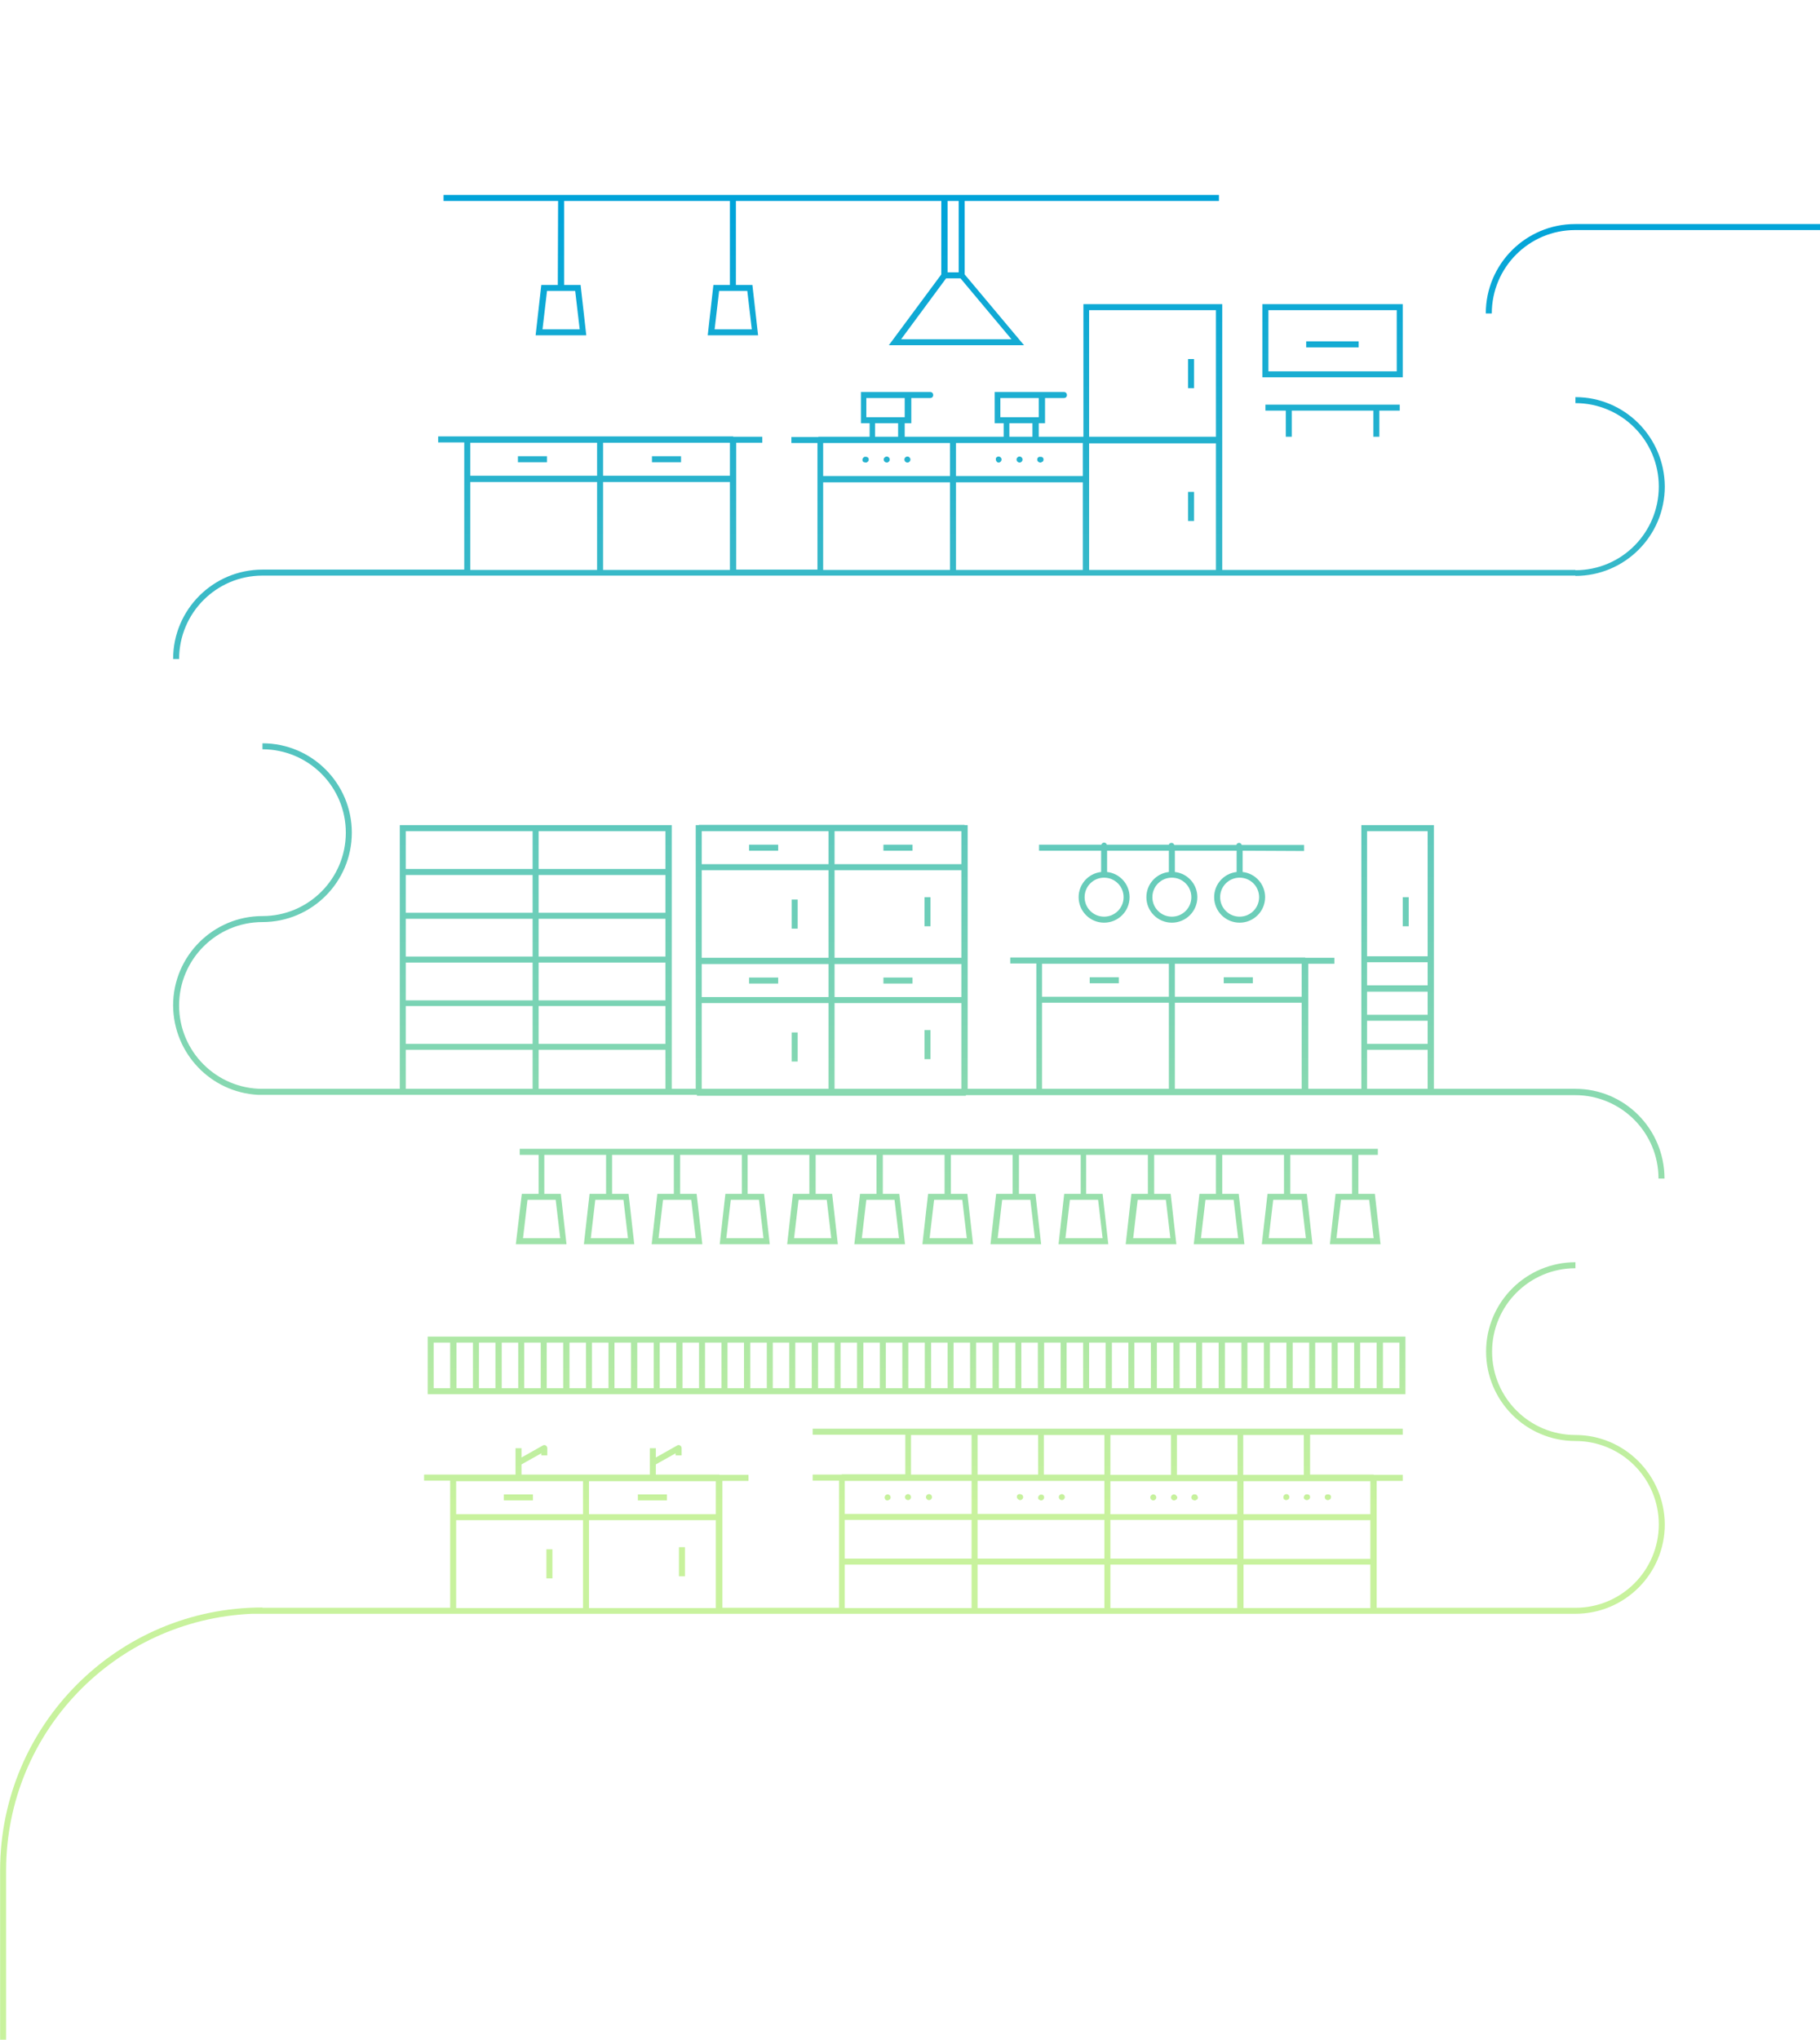 <?xml version="1.0" encoding="utf-8"?>
<!-- Generator: Adobe Illustrator 25.2.3, SVG Export Plug-In . SVG Version: 6.00 Build 0)  -->
<svg version="1.1" id="Calque_1" xmlns="http://www.w3.org/2000/svg" xmlns:xlink="http://www.w3.org/1999/xlink" x="0px" y="0px"
	 viewBox="0 0 607 680" style="enable-background:new 0 0 607 680;" xml:space="preserve">
<style type="text/css">
	.st0{clip-path:url(#SVGID_2_);fill:url(#Rectangle_70-2_1_);}
</style>
<g id="Groupe_61" transform="translate(1094.837 773.493)">
	<g>
		<g>
			<defs>
				<path id="SVGID_1_" d="M-487.8-698.8v2h-81.7c-15.4,0-27.8,12.5-27.8,27.8h-2c0-16.5,13.4-29.8,29.8-29.8H-487.8z M-828.8-419.6
					v-9.7h-2v9.7H-828.8z M-786.5-430.1v9.7h2v-9.7H-786.5z M-721.7-447.7h-9.7v2h9.7V-447.7z M-686.7-447.7v2h9.7v-2H-686.7z
					 M-835.3-447.6h-9.7v2h9.7V-447.6z M-790.5-447.6h-9.7v2h9.7V-447.6z M-828.8-463.9v-9.7h-2v9.7H-828.8z M-784.5-474.4h-2v9.7h2
					V-474.4z M-627-464.7h2v-9.7h-2V-464.7z M-835.3-491.9h-9.7v2h9.7V-491.9z M-790.5-491.9h-9.7v2h9.7V-491.9z M-680.4-489.9v7.1
					c4.3,0.5,7.5,4.1,7.5,8.4c0,4.7-3.8,8.5-8.5,8.5s-8.5-3.8-8.5-8.5c0-4.3,3.2-7.9,7.5-8.4v-7.1H-703v7.1c4.3,0.5,7.5,4.1,7.5,8.4
					c0,4.7-3.8,8.5-8.5,8.5s-8.5-3.8-8.5-8.5c0-4.3,3.2-7.9,7.5-8.4v-7.1h-20.6v7.1c4.3,0.5,7.5,4.1,7.5,8.4c0,4.7-3.8,8.5-8.5,8.5
					s-8.5-3.8-8.5-8.5c0-4.3,3.2-7.9,7.5-8.4v-7.1h-20.7v-2h20.8c0.1-0.4,0.5-0.7,0.9-0.7s0.8,0.3,0.9,0.7h20.7
					c0.1-0.4,0.5-0.6,0.9-0.6s0.8,0.3,0.9,0.7h20.7c0.1-0.4,0.5-0.7,0.9-0.7s0.8,0.3,0.9,0.7h20.8v2L-680.4-489.9z M-726.6-480.9
					c-3.6,0-6.5,2.9-6.5,6.5s2.9,6.5,6.5,6.5s6.5-2.9,6.5-6.5S-723-480.9-726.6-480.9L-726.6-480.9z M-704-480.9
					c-3.6,0-6.5,2.9-6.5,6.5s2.9,6.5,6.5,6.5s6.5-2.9,6.5-6.5S-700.4-480.9-704-480.9L-704-480.9z M-681.4-480.9
					c-3.6,0-6.5,2.9-6.5,6.5s2.9,6.5,6.5,6.5s6.5-2.9,6.5-6.5S-677.8-480.9-681.4-480.9L-681.4-480.9z M-917.1-275.3h-9.7v2h9.7
					V-275.3z M-882.1-275.3v2h9.7v-2H-882.1z M-799.5-273.5c0.1,0,0.1,0.1,0.2,0.1l0.2,0.1c0.1,0,0.1,0,0.2,0c0.1,0,0.1,0,0.2,0
					c0.1,0,0.1,0,0.2-0.1s0.1-0.1,0.2-0.1c0.1,0,0.1-0.1,0.2-0.1c0.2-0.2,0.3-0.4,0.3-0.7c0-0.1,0-0.3-0.1-0.4
					c0-0.1-0.1-0.2-0.2-0.3c-0.4-0.4-1-0.4-1.4,0c-0.1,0.1-0.2,0.2-0.2,0.3s-0.1,0.3-0.1,0.4C-799.8-274-799.7-273.8-799.5-273.5
					C-799.6-273.6-799.5-273.6-799.5-273.5L-799.5-273.5z M-792-273.4c0.3,0,0.5-0.1,0.7-0.3s0.3-0.4,0.3-0.7c0-0.1,0-0.3-0.1-0.4
					s-0.1-0.2-0.2-0.3c-0.4-0.4-1-0.4-1.4,0c-0.1,0.1-0.2,0.2-0.2,0.3c-0.1,0.1-0.1,0.3-0.1,0.4c0,0.3,0.1,0.5,0.3,0.7
					S-792.2-273.4-792-273.4L-792-273.4z M-785.7-273.7c0.2,0.2,0.4,0.3,0.7,0.3s0.5-0.1,0.7-0.3c0.1-0.1,0.2-0.2,0.2-0.3
					c0.1-0.1,0.1-0.2,0.1-0.4c0-0.1,0-0.3-0.1-0.4c0-0.1-0.1-0.2-0.2-0.3c-0.4-0.4-1-0.4-1.4,0c-0.1,0.1-0.2,0.2-0.2,0.3
					c-0.1,0.1-0.1,0.3-0.1,0.4s0,0.3,0.1,0.4C-785.9-273.9-785.8-273.8-785.7-273.7L-785.7-273.7z M-754.6-273.4
					c0.3,0,0.5-0.1,0.7-0.3c0.1-0.1,0.2-0.2,0.2-0.3c0.1-0.1,0.1-0.2,0.1-0.4c0-0.3-0.1-0.5-0.3-0.7s-0.6-0.3-0.9-0.3
					c-0.1,0-0.1,0-0.2,0s-0.1,0.1-0.2,0.1s-0.1,0.1-0.2,0.1c-0.2,0.2-0.3,0.4-0.3,0.7s0.1,0.5,0.3,0.7
					C-755.1-273.5-754.8-273.4-754.6-273.4L-754.6-273.4z M-748-273.4c0.1,0.1,0.3,0.1,0.4,0.1s0.1,0,0.2,0l0.2-0.1l0.2-0.1
					c0.1,0,0.1-0.1,0.1-0.1c0.2-0.2,0.3-0.4,0.3-0.7c0-0.1,0-0.3-0.1-0.4c0-0.1-0.1-0.2-0.2-0.3l-0.1-0.1c-0.1,0-0.1-0.1-0.2-0.1
					s-0.1,0-0.2,0c-0.3-0.1-0.7,0-0.9,0.3c-0.1,0.1-0.2,0.2-0.2,0.3c-0.1,0.1-0.1,0.3-0.1,0.4c0,0.3,0.1,0.5,0.3,0.7
					C-748.2-273.6-748.1-273.5-748-273.4L-748-273.4z M-740.7-273.4c0.3,0,0.5-0.1,0.7-0.3s0.3-0.4,0.3-0.7s-0.1-0.5-0.3-0.7
					c-0.3-0.3-0.7-0.4-1.1-0.2c-0.1,0.1-0.2,0.1-0.3,0.2c-0.2,0.2-0.3,0.4-0.3,0.7s0.1,0.5,0.3,0.7S-740.9-273.4-740.7-273.4
					L-740.7-273.4z M-709.3-274.7c0-0.1-0.1-0.1-0.1-0.2s-0.1-0.1-0.1-0.1c-0.1-0.1-0.2-0.2-0.3-0.2c-0.4-0.2-0.8-0.1-1.1,0.2
					c-0.2,0.2-0.3,0.4-0.3,0.7c0,0.1,0,0.3,0.1,0.4c0,0.1,0.1,0.2,0.2,0.3c0.2,0.2,0.4,0.3,0.7,0.3c0.1,0,0.3,0,0.4-0.1
					c0.1,0,0.2-0.1,0.3-0.2c0.2-0.2,0.3-0.4,0.3-0.7c0-0.1,0-0.1,0-0.2C-709.3-274.6-709.3-274.7-709.3-274.7L-709.3-274.7z
					 M-702.4-274.7c0-0.1-0.1-0.1-0.1-0.2l-0.1-0.1c-0.3-0.3-0.7-0.4-1.1-0.2c-0.1,0.1-0.2,0.1-0.3,0.2l-0.1,0.1
					c0,0.1-0.1,0.1-0.1,0.2s0,0.1-0.1,0.2c0,0.1,0,0.1,0,0.2s0,0.3,0.1,0.4c0,0.1,0.1,0.2,0.2,0.3s0.2,0.2,0.3,0.2
					c0.1,0.1,0.2,0.1,0.4,0.1c0.1,0,0.1,0,0.2,0s0.1,0,0.2-0.1c0.1,0,0.1-0.1,0.2-0.1s0.1-0.1,0.2-0.1c0.1-0.1,0.2-0.2,0.2-0.3
					c0.1-0.1,0.1-0.2,0.1-0.4c0-0.1,0-0.1,0-0.2C-702.3-274.6-702.4-274.7-702.4-274.7L-702.4-274.7z M-695.7-275.1
					c0,0-0.1-0.1-0.2-0.1c0,0-0.1-0.1-0.2-0.1s-0.1,0-0.2,0c-0.3-0.1-0.7,0-0.9,0.3c-0.2,0.2-0.3,0.4-0.3,0.7s0.1,0.5,0.3,0.7
					c0,0.1,0.1,0.1,0.2,0.1s0.1,0.1,0.2,0.1s0.1,0,0.2,0.1c0.1,0,0.1,0,0.2,0s0.1,0,0.2,0s0.1,0,0.2-0.1c0.1,0,0.1-0.1,0.2-0.1
					s0.1-0.1,0.2-0.1c0.2-0.2,0.3-0.4,0.3-0.7C-695.4-274.6-695.5-274.9-695.7-275.1L-695.7-275.1z M-666.6-273.7
					C-666.6-273.6-666.5-273.6-666.6-273.7c0.2,0.1,0.2,0.2,0.3,0.2s0.1,0,0.2,0.1c0.1,0,0.1,0,0.2,0s0.1,0,0.2,0l0.2-0.1
					c0.1,0,0.1-0.1,0.2-0.1s0.1-0.1,0.2-0.1c0.1-0.1,0.2-0.2,0.2-0.3s0.1-0.3,0.1-0.4s0-0.3-0.1-0.4s-0.1-0.2-0.2-0.3
					c-0.4-0.4-1-0.4-1.4,0c-0.1,0.1-0.2,0.2-0.2,0.3c-0.1,0.1-0.1,0.3-0.1,0.4s0,0.3,0.1,0.4C-666.8-273.9-666.7-273.7-666.6-273.7
					L-666.6-273.7z M-659.7-273.7c0.2,0.2,0.4,0.3,0.7,0.3c0.1,0,0.1,0,0.2,0s0.1,0,0.2-0.1c0.1,0,0.1-0.1,0.2-0.1s0.1-0.1,0.2-0.1
					c0.1-0.1,0.2-0.2,0.2-0.3c0.1-0.1,0.1-0.2,0.1-0.4c0-0.1,0-0.3-0.1-0.4c0-0.1-0.1-0.2-0.2-0.3c0-0.1-0.1-0.1-0.2-0.1
					s-0.1-0.1-0.2-0.1s-0.1,0-0.2,0c-0.3-0.1-0.7,0-0.9,0.3c-0.1,0.1-0.2,0.2-0.2,0.3s-0.1,0.3-0.1,0.4s0,0.3,0.1,0.4
					C-659.9-273.9-659.8-273.7-659.7-273.7L-659.7-273.7z M-652.7-273.7c0.1,0.1,0.2,0.2,0.3,0.2c0.1,0.1,0.2,0.1,0.4,0.1
					c0.1,0,0.1,0,0.2,0s0.1,0,0.2-0.1c0.1,0,0.1-0.1,0.2-0.1s0.1-0.1,0.2-0.1c0.1-0.1,0.2-0.2,0.2-0.3s0.1-0.3,0.1-0.4
					c0-0.3-0.1-0.5-0.3-0.7c0,0-0.1-0.1-0.2-0.1s-0.1-0.1-0.2-0.1s-0.1,0-0.2,0c-0.2,0-0.4,0-0.6,0c-0.1,0.1-0.2,0.1-0.3,0.2
					c-0.2,0.2-0.3,0.4-0.3,0.7c0,0.1,0,0.3,0.1,0.4C-652.9-273.9-652.8-273.7-652.7-273.7L-652.7-273.7z M-912.6-257v9.7h2v-9.7
					H-912.6z M-866.4-248v-9.7h-2v9.7H-866.4z M-952.2-327.9h326.1v19.2h-326.1L-952.2-327.9L-952.2-327.9z M-643.2-325.9h-5.5v15.2
					h5.5V-325.9z M-641.2-310.7h5.5v-15.2h-5.5V-310.7z M-650.7-325.9h-5.5v15.2h5.5V-325.9z M-658.2-325.9h-5.5v15.2h5.5V-325.9z
					 M-665.8-325.9h-5.5v15.2h5.5V-325.9z M-673.3-325.9h-5.5v15.2h5.5V-325.9z M-680.8-325.9h-5.5v15.2h5.5V-325.9z M-688.4-325.9
					h-5.5v15.2h5.5V-325.9z M-695.9-325.9h-5.5v15.2h5.5V-325.9z M-703.5-325.9h-5.5v15.2h5.5V-325.9z M-711-325.9h-5.5v15.2h5.5
					V-325.9z M-718.5-325.9h-5.5v15.2h5.5V-325.9z M-726.1-325.9h-5.5v15.2h5.5V-325.9z M-733.6-325.9h-5.5v15.2h5.5V-325.9z
					 M-741.1-325.9h-5.5v15.2h5.5V-325.9z M-748.7-325.9h-5.5v15.2h5.5V-325.9z M-756.2-325.9h-5.5v15.2h5.5V-325.9z M-763.8-325.9
					h-5.5v15.2h5.5V-325.9z M-771.3-325.9h-5.5v15.2h5.5V-325.9z M-778.8-325.9h-5.5v15.2h5.5V-325.9z M-786.4-325.9h-5.5v15.2h5.5
					V-325.9z M-793.9-325.9h-5.5v15.2h5.5V-325.9z M-801.4-325.9h-5.5v15.2h5.5V-325.9z M-809-325.9h-5.5v15.2h5.5V-325.9z
					 M-816.5-325.9h-5.5v15.2h5.5V-325.9z M-824.1-325.9h-5.5v15.2h5.5V-325.9z M-831.6-325.9h-5.5v15.2h5.5V-325.9z M-839.1-325.9
					h-5.5v15.2h5.5V-325.9z M-846.7-325.9h-5.5v15.2h5.5V-325.9z M-854.2-325.9h-5.5v15.2h5.5V-325.9z M-861.7-325.9h-5.5v15.2h5.5
					V-325.9z M-869.3-325.9h-5.5v15.2h5.5V-325.9z M-876.8-325.9h-5.5v15.2h5.5V-325.9z M-884.4-325.9h-5.5v15.2h5.5V-325.9z
					 M-891.9-325.9h-5.5v15.2h5.5V-325.9z M-899.4-325.9h-5.5v15.2h5.5V-325.9z M-907-325.9h-5.5v15.2h5.5V-325.9z M-914.5-325.9
					h-5.5v15.2h5.5V-325.9z M-922-325.9h-5.5v15.2h5.5V-325.9z M-929.6-325.9h-5.5v15.2h5.5V-325.9z M-937.1-325.9h-5.5v15.2h5.5
					V-325.9z M-628.1-325.9h-5.5v15.2h5.5V-325.9z M-950.2-310.7h5.5v-15.2h-5.5V-310.7z M-698.6-653.8v9.7h2v-9.7H-698.6z
					 M-634.8-627.9v-8.7h6.8v-2h-44.8v2h6.8v8.7h2v-8.7h27.2v8.7H-634.8z M-698.6-599.8h2v-9.7h-2V-599.8z M-912.4-621.4h-9.7v2h9.7
					V-621.4z M-877.4-621.4v2h9.7v-2H-877.4z M-659.2-657.7h17.5v-2h-17.5V-657.7z M-908.7-706.5h-38.2v-2h258.6v2h-84.8v24.5
					l19.8,23.6h-45.1l17.5-23.6v-24.5h-68.5v28h5.5l1.9,16.8h-16.8l1.9-16.8h5.5v-28h-55.3v28h5.5l1.9,16.8h-16.9l1.9-16.8h5.5
					L-908.7-706.5z M-903-676.5h-9.4l-1.5,12.8h12.4L-903-676.5z M-845.6-676.5h-9.4l-1.5,12.8h12.4L-845.6-676.5z M-757.5-660.4
					l-17-20.3h-4.8l-15,20.3H-757.5z M-778.8-706.5v23.8h3.7v-23.8H-778.8z M-627-647.7h-46.8v-24.4h46.8V-647.7z M-629-649.7v-20.4
					h-42.8v20.4H-629z M-806.1-619.3c0.3,0,0.5-0.1,0.7-0.3s0.3-0.4,0.3-0.7s-0.1-0.5-0.3-0.7c0,0-0.1-0.1-0.2-0.1
					c-0.1,0-0.1-0.1-0.2-0.1c-0.1,0-0.1,0-0.2,0c-0.3-0.1-0.7,0-0.9,0.3c-0.2,0.2-0.3,0.4-0.3,0.7s0.1,0.5,0.3,0.7
					C-806.6-619.4-806.3-619.3-806.1-619.3L-806.1-619.3z M-799.5-619.4c0.1,0,0.3,0.1,0.4,0.1c0.3,0,0.5-0.1,0.7-0.3
					s0.3-0.4,0.3-0.7s-0.1-0.5-0.3-0.7c-0.3-0.3-0.7-0.4-1.1-0.2c-0.1,0.1-0.2,0.1-0.3,0.2c-0.2,0.2-0.3,0.4-0.3,0.7
					s0.1,0.5,0.3,0.7C-799.8-619.5-799.6-619.5-799.5-619.4L-799.5-619.4z M-792.2-619.3c0.3,0,0.5-0.1,0.7-0.3s0.3-0.4,0.3-0.7
					c0-0.1,0-0.3-0.1-0.4s-0.1-0.2-0.2-0.3c-0.4-0.4-1-0.4-1.4,0c-0.1,0.1-0.2,0.2-0.2,0.3c-0.1,0.1-0.1,0.3-0.1,0.4
					c0,0.3,0.1,0.5,0.3,0.7C-792.7-619.4-792.5-619.3-792.2-619.3L-792.2-619.3z M-761.8-619.3c0.3,0,0.5-0.1,0.7-0.3
					s0.3-0.4,0.3-0.7c0-0.1,0-0.1,0-0.2c0-0.1,0-0.1-0.1-0.2c0-0.1-0.1-0.1-0.1-0.2l-0.1-0.1c-0.4-0.4-1-0.4-1.4,0l-0.1,0.1
					c0,0.1-0.1,0.1-0.1,0.2c0,0.1,0,0.1,0,0.2s0,0.1,0,0.2c0,0.3,0.1,0.5,0.3,0.7C-762.3-619.4-762-619.3-761.8-619.3L-761.8-619.3z
					 M-755.4-619.5c0.1,0,0.1,0.1,0.2,0.1s0.1,0,0.2,0.1c0.1,0,0.1,0,0.2,0c0.3,0,0.5-0.1,0.7-0.3s0.3-0.4,0.3-0.7
					c0-0.1,0-0.3-0.1-0.4c-0.1-0.1-0.1-0.2-0.2-0.3c-0.4-0.4-1-0.4-1.4,0c-0.2,0.2-0.3,0.4-0.3,0.7s0.1,0.5,0.3,0.7
					C-755.5-619.6-755.4-619.5-755.4-619.5L-755.4-619.5z M-747.9-619.3c0.1,0,0.1,0,0.2,0l0.2-0.1c0.1,0,0.1-0.1,0.2-0.1
					s0.1-0.1,0.2-0.1c0.2-0.2,0.3-0.4,0.3-0.7s-0.1-0.5-0.3-0.7c0,0-0.1-0.1-0.2-0.1s-0.1-0.1-0.2-0.1s-0.1,0-0.2,0
					c-0.2,0-0.4,0-0.6,0c-0.1,0.1-0.2,0.1-0.3,0.2c-0.2,0.2-0.3,0.4-0.3,0.7s0.1,0.5,0.3,0.7S-748.1-619.3-747.9-619.3L-747.9-619.3
					z M-539.7-380.6h-2c0-15.4-12.5-27.8-27.8-27.8h-203.2v0.2h-89.7v-0.3h-146.3l0,0c-15.9-0.8-28.3-13.9-28.4-29.8
					c0-16.5,13.4-29.8,29.8-29.8c15.4,0,27.8-12.5,27.8-27.8c0-15.4-12.5-27.8-27.8-27.8v-2c16.5,0,29.8,13.4,29.8,29.8
					c0,16.5-13.4,29.8-29.8,29.8c-15.4,0-27.8,12.5-27.8,27.8c0,15.4,12.5,27.8,27.8,27.8h45.8v-87.9h90.7v87.9h8v-87.9h1v-0.1h88.7
					v0.1h1v87.9h22.9v-41.8h-8.7v-2h98.4v0.1h9.7v2h-8.7v41.7h17.7v-87.9h24.2v87.9h47.2C-553-410.5-539.7-397.1-539.7-380.6
					L-539.7-380.6z M-638.9-435.2h20.2v-7.7h-20.2V-435.2z M-638.9-425.5h20.2v-7.7h-20.2V-425.5z M-638.9-454.7h20.2v-41.7h-20.2
					V-454.7z M-638.9-452.7v7.7h20.2v-7.7H-638.9z M-638.9-410.5h20.2v-13h-20.2V-410.5z M-747.3-452.2v11h42.3v-11H-747.3z
					 M-703-441.2h42.3v-11H-703V-441.2z M-703-439.2v28.7h42.3v-28.7H-703z M-747.3-410.5h42.3v-28.7h-42.3V-410.5z M-774.2-452.1
					h-42.3v11h42.3V-452.1z M-816.5-496.4v11h42.3v-11H-816.5z M-816.5-483.4v29.2h42.3v-29.2H-816.5z M-818.5-483.4h-42.3v29.2
					h42.3V-483.4z M-860.8-452.1v11h42.3v-11H-860.8z M-860.8-496.4v11h42.3v-11H-860.8z M-860.8-439.1v28.6h42.3v-28.6H-860.8z
					 M-816.5-410.5h42.3v-28.6h-42.3V-410.5z M-872.9-452.6h-42.3v12.6h42.3V-452.6z M-872.9-467.2h-42.3v12.6h42.3V-467.2z
					 M-872.9-481.8h-42.3v12.6h42.3V-481.8z M-917.2-481.8h-42.3v12.6h42.3V-481.8z M-959.5-467.2v12.6h42.3v-12.6H-959.5z
					 M-959.5-452.6v12.6h42.3v-12.6H-959.5z M-959.5-438v12.5h42.3v-12.6h-42.3V-438z M-915.2-425.5h42.3v-12.6h-42.3V-425.5z
					 M-915.2-423.5v13h42.3v-13H-915.2z M-915.2-496.4v12.6h42.3v-12.6H-915.2z M-959.5-496.4v12.6h42.3v-12.6H-959.5z
					 M-959.5-410.5h42.3v-13h-42.3V-410.5z M-539.6-265.3c0,16.5-13.4,29.8-29.8,29.8h-441.4c-45.8,2-81.9,39.6-82,85.4v56.6h-2
					l0-56.6c0.1-48.3,39.2-87.5,87.5-87.5v0.1h62.6v-42.4h-8.7v-2h30.5v-8.8h2v3.1l7.1-4c0.3-0.2,0.7-0.2,1,0s0.5,0.5,0.5,0.9v2.4
					h-2v-0.7l-6.6,3.7v3.4h42.8v-8.8h2v3.1l7.1-4c0.3-0.2,0.7-0.2,1,0s0.5,0.5,0.5,0.9v2.4h-2v-0.7l-6.6,3.7v3.4h21.2v0.1h9.7v2
					h-8.7v42.3h38.9v-42.4h-8.8v-2h9.7v-0.1h21.2v-13.2h-30.9v-2H-627v2h-30.9v13.3h21.2v0.1h9.7v2h-8.7v42.3h66.3
					c15.4,0,27.8-12.5,27.8-27.8c0-15.4-12.5-27.8-27.8-27.8c-16.5,0-29.8-13.4-29.8-29.8c0-16.5,13.4-29.8,29.8-29.8v2
					c-15.4,0-27.8,12.5-27.8,27.8c0,15.4,12.5,27.8,27.8,27.8C-553-295.1-539.7-281.7-539.6-265.3z M-726.5-237.4v-14.5h-42.3v14.5
					H-726.5z M-637.8-266.7h-42.3v12.9h42.3V-266.7z M-637.8-279.7h-42.3v11h42.3V-279.7z M-724.5-268.7h42.3v-11h-42.3V-268.7z
					 M-768.8-279.8v11h42.3v-11H-768.8z M-813.1-279.8v11h42.3v-11H-813.1z M-724.5-253.9h42.3v-12.9h-42.3V-253.9z M-682.1-281.8
					v-13.3h-20.2v13.3H-682.1z M-704.3-295.1h-20.2v13.3h20.2V-295.1z M-726.5-295.1h-20.2v13.2h20.2V-295.1z M-748.6-295.1h-20.2
					v13.2h20.2V-295.1z M-813.1-253.9h42.3v-12.9h-42.3V-253.9z M-768.8-253.9h42.3v-12.9h-42.3V-253.9z M-724.5-237.4h42.3v-14.5
					h-42.3V-237.4z M-680.1-237.4h42.3v-14.5h-42.3V-237.4z M-660-295.1h-20.2v13.3h20.2V-295.1z M-791-281.9h20.2v-13.2H-791
					V-281.9z M-813.1-237.4h42.3v-14.5h-42.3V-237.4z M-942.7-279.7v11h42.3v-11H-942.7z M-898.4-268.7h42.3v-11h-42.3V-268.7z
					 M-898.4-266.7v29.3h42.3v-29.3H-898.4z M-942.7-237.4h42.3v-29.3h-42.3V-237.4z M-539.6-611.3c0,16.5-13.4,29.8-29.8,29.8v-0.1
					h-437.9c-15.4,0-27.8,12.5-27.8,27.8h-2c0-16.5,13.4-29.8,29.8-29.8h67.3V-626h-8.7v-2h98.4v0.1h0.5l0,0h9.2v2h-8.7v42.3h27.1
					v-42.2h-8.7v-2h9v-0.1h17.1v-4.5h-2.9v-10.4h23.1c0.6,0,1,0.4,1,1s-0.4,1-1,1h-6.3v8.4h-2.2v4.5h33v-4.5h-3v-10.4h23.1
					c0.6,0,1,0.4,1,1s-0.4,1-1,1h-6.3v8.4h-2.1v4.5h14.9v-44.2h46.3v88.6h117.8v0.1c15.4,0,27.8-12.5,27.8-27.9
					s-12.5-27.8-27.8-27.8v-2C-553-641.1-539.7-627.8-539.6-611.3z M-776-625.8v11h42.3v-11H-776z M-731.6-627.9h42.3v-42.2h-42.3
					V-627.9z M-820.3-625.8v11h42.3v-11H-820.3z M-731.6-583.5h42.3v-42.2h-42.3V-583.5z M-760.2-634.4h11.8v-6.4h-12.8v6.4H-760.2z
					 M-758.2-627.9h7.7v-4.5h-7.7V-627.9z M-805-634.4h11.9v-6.4h-12.8v6.4H-805z M-803-627.9h7.7v-4.5h-7.7V-627.9z M-820.3-583.5
					h42.3v-29.2h-42.3V-583.5z M-938-625.9v11h42.3v-11H-938z M-893.7-614.9h42.3v-11h-42.3V-614.9z M-893.7-612.9v29.4h42.3v-29.3
					h-42.3V-612.9z M-938-583.5h42.3v-29.3H-938V-583.5z M-738.5-583.5h4.8v-29.2H-776v29.2H-738.5z M-915.2-375.5v-13h-6.3v-2
					h286.2v2h-6.5v13h5.5l1.9,16.8h-16.9l1.9-16.8h5.5v-13h-20.6v13h5.5l1.9,16.8H-674l1.9-16.8h5.5v-13h-20.6v13h5.5l1.9,16.8
					h-16.9l1.9-16.8h5.5v-13h-20.6v13h5.5l1.9,16.8h-16.9l1.9-16.8h5.5v-13h-20.6v13h5.5l1.9,16.8h-16.6l1.9-16.8h5.5v-13H-755v13
					h5.5l1.9,16.8h-16.9l1.9-16.8h5.5v-13h-20.6v13h5.5l1.9,16.8h-16.9l1.9-16.8h5.5v-13h-20.6v13h5.5l1.9,16.8h-16.9l1.9-16.8h5.5
					v-13h-20.3v13h5.5l1.9,16.8h-16.9l1.9-16.8h5.5v-13h-20.6v13h5.5l1.9,16.8h-16.7l1.9-16.8h5.5v-13H-868v13h5.5l1.9,16.8h-16.9
					l1.9-16.8h5.5v-13h-20.6v13h5.5l1.9,16.8h-16.8l1.9-16.8h5.5v-13h-20.6v13h5.5l1.9,16.8h-16.9l2-16.8H-915.2z M-886.9-373.5
					h-9.4l-1.5,12.8h12.4L-886.9-373.5z M-864.3-373.5h-9.4l-1.5,12.8h12.4L-864.3-373.5z M-841.7-373.5h-9.4l-1.5,12.8h12.4
					L-841.7-373.5z M-819.1-373.5h-9.4l-1.5,12.8h12.4L-819.1-373.5z M-796.5-373.5h-9.4l-1.5,12.8h12.4L-796.5-373.5z
					 M-773.9-373.5h-9.4l-1.5,12.8h12.4L-773.9-373.5z M-751.2-373.5h-9.4l-1.5,12.8h12.4L-751.2-373.5z M-728.6-373.5h-9.4
					l-1.5,12.8h12.4L-728.6-373.5z M-706-373.5h-9.4l-1.5,12.8h12.4L-706-373.5z M-683.4-373.5h-9.4l-1.5,12.8h12.4L-683.4-373.5z
					 M-660.8-373.5h-9.4l-1.5,12.8h12.4L-660.8-373.5z M-638.2-373.5h-9.4l-1.5,12.8h12.4L-638.2-373.5z M-909.5-373.5h-9.4
					l-1.5,12.8h12.4L-909.5-373.5z"/>
			</defs>
			<clipPath id="SVGID_2_">
				<use xlink:href="#SVGID_1_"  style="overflow:visible;"/>
			</clipPath>
			
				<linearGradient id="Rectangle_70-2_1_" gradientUnits="userSpaceOnUse" x1="-2617.38" y1="1944.083" x2="-2617.38" y2="1945.083" gradientTransform="matrix(622.346 0 0 -622.346 1628117.875 1209799.625)">
				<stop  offset="0.296" style="stop-color:#C8F29D"/>
				<stop  offset="1" style="stop-color:#00A3D9"/>
			</linearGradient>
			<rect id="Rectangle_70-2" x="-1109.3" y="-714.8" class="st0" width="622.3" height="622.3"/>
		</g>
	</g>
</g>
</svg>
